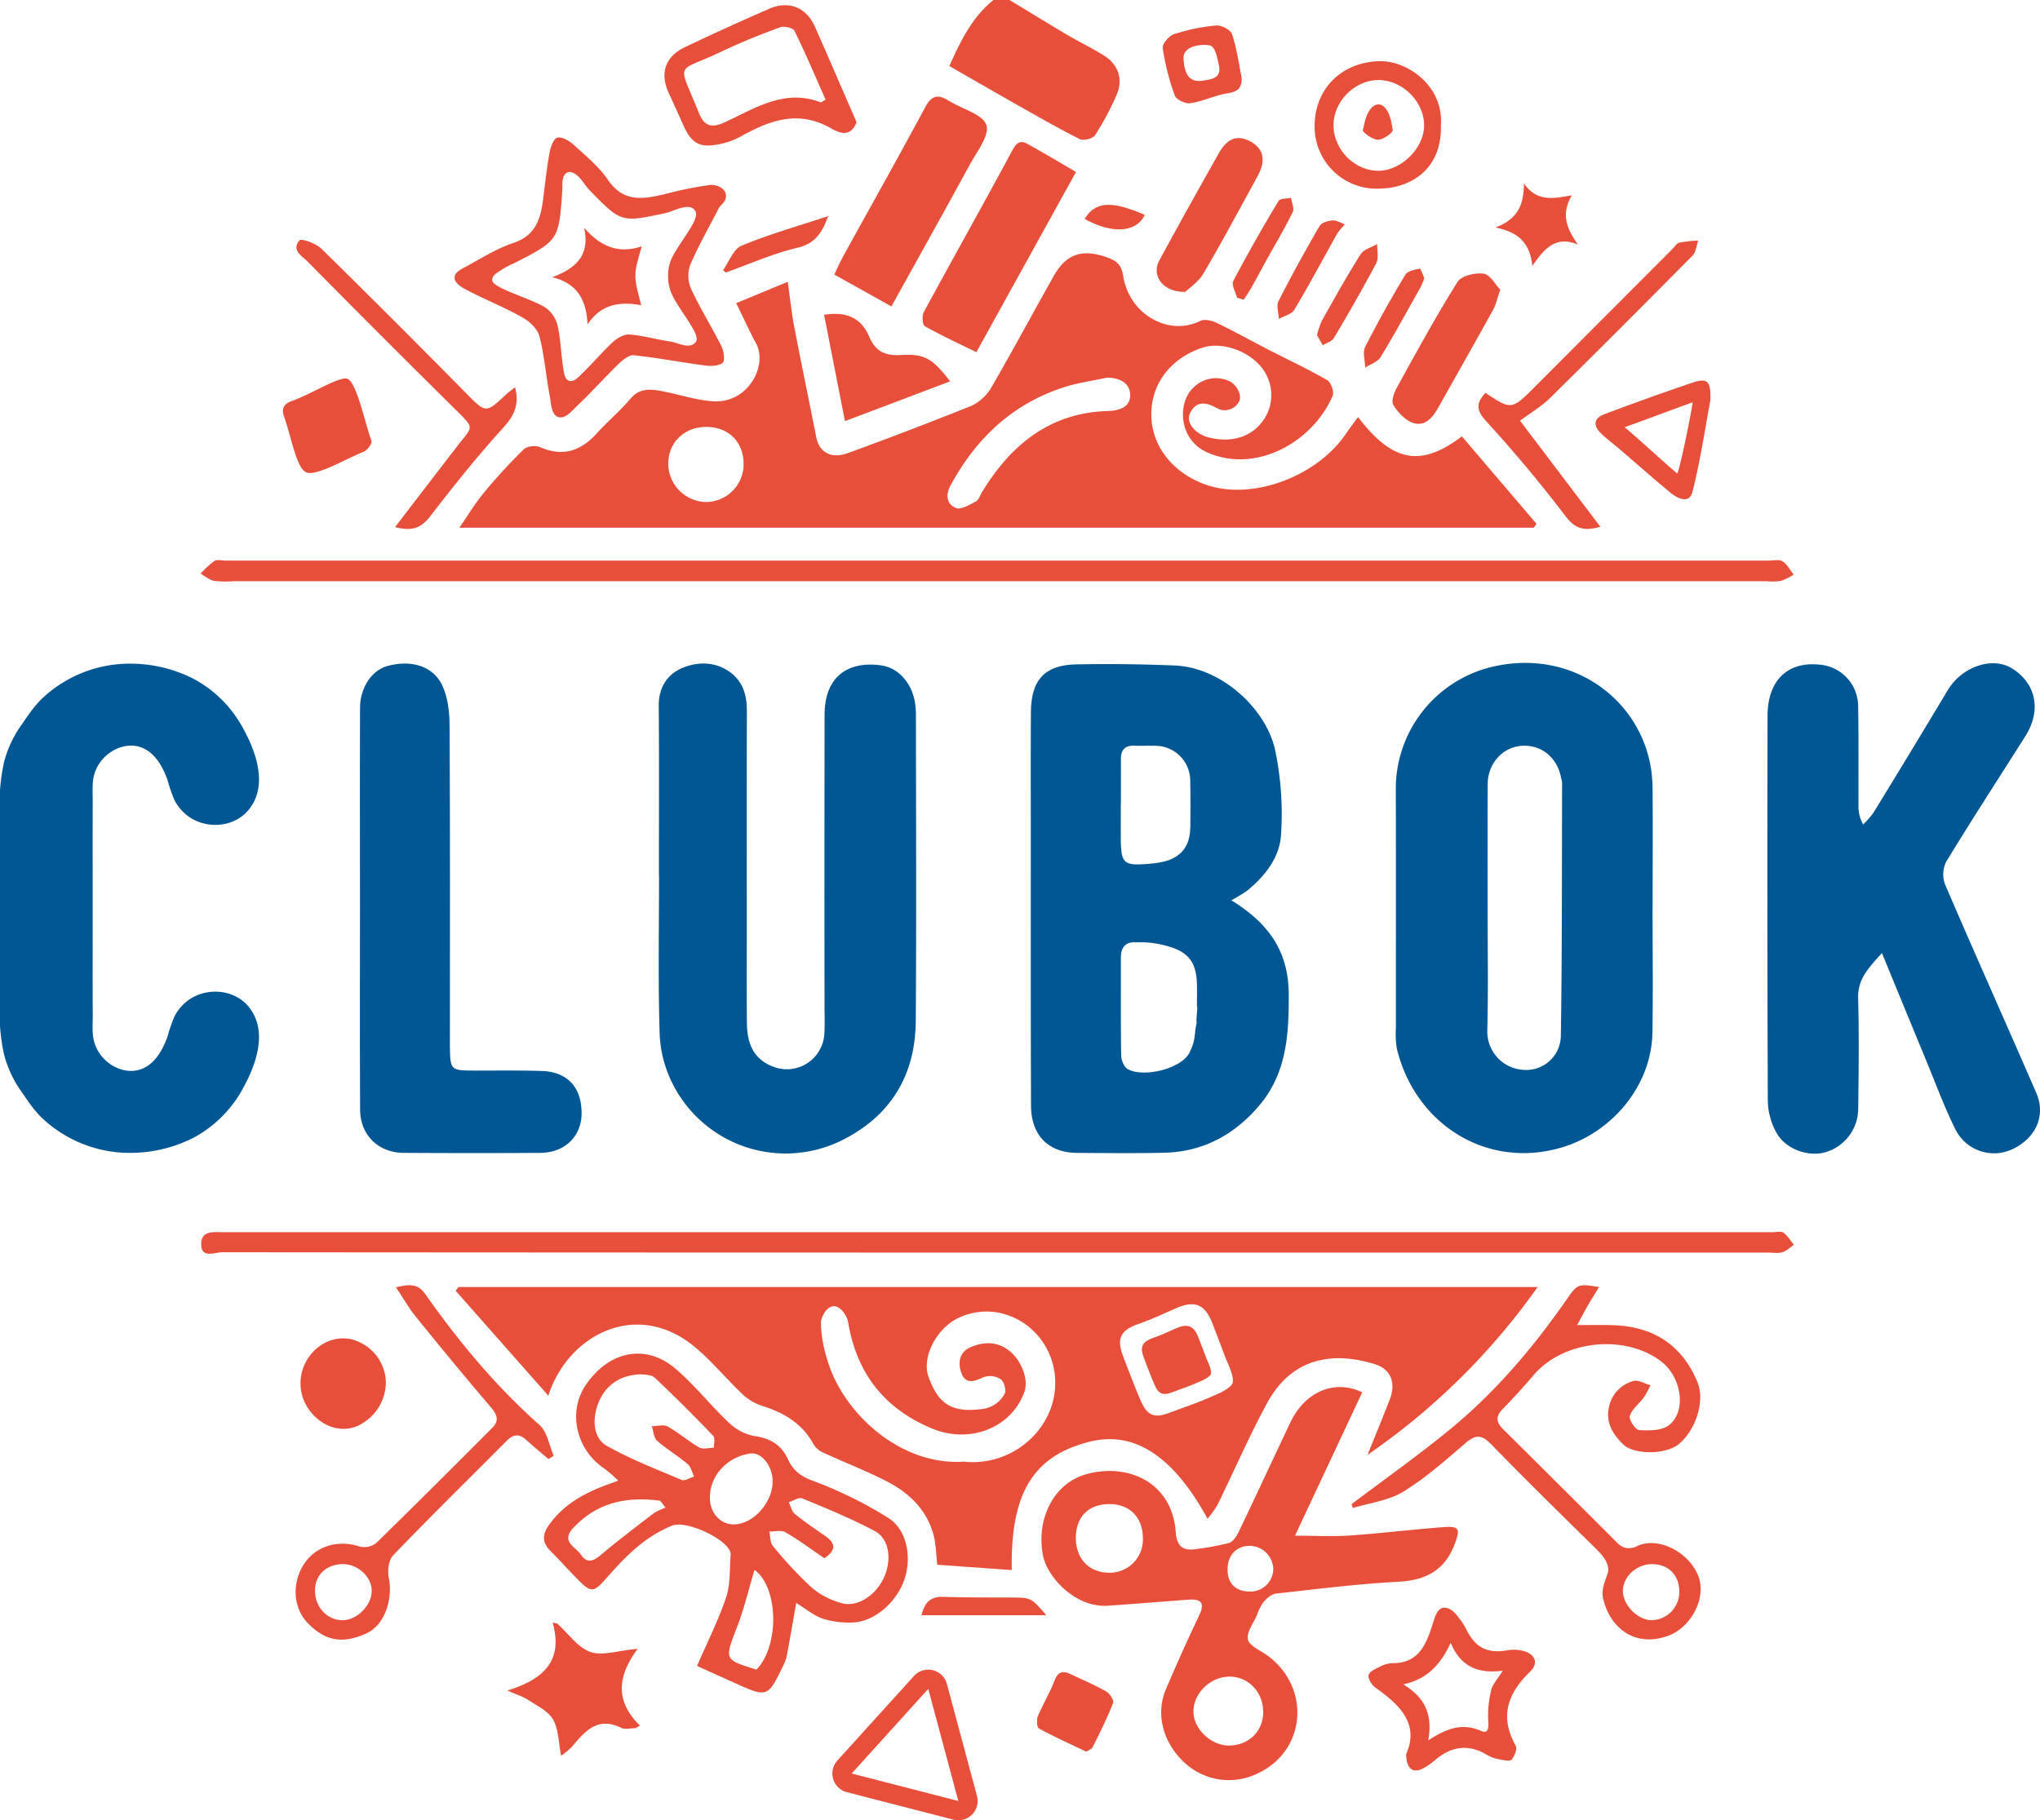 <svg xmlns="http://www.w3.org/2000/svg" width="634.52" height="566.33">
  <g fill="#e74f3a">
    <path d="M314 0c6 3.63 11.97 7.31 18 10.88 3.8 2.24 7.82 4.14 11.54 6.51 4.32 2.76 5.84 7.35 3.8 12.05a86.4 86.4 0 0 1-6.72 12.61c-.68 1.06-3.6 1.82-4.75 1.24-6.9-3.47-13.6-7.34-20.32-11.13-6.7-3.8-13.37-7.66-20.28-11.62 3.5-7.64 7-15.14 13.73-20.54zm108.4 129.76c10.69 13.99 19.48 15.74 32.3 6l23.2 27.2-.8 1.22H142.89c2.76-4 4.93-7.64 7.6-10.86a176.18 176.18 0 0 1 12.39-13.5c1.01-1 3.71-1.32 5.1-.7 7.16 3.12 12.74 1.17 17.72-4.37 3.31-3.69 7.2-6.87 10.37-10.67 2.75-3.3 6.02-3.08 9.46-2.45 5.34.99 10.58 2.77 15.95 3.2 11.25.92 17.33-11.16 13.74-17.86-2.02-3.77-3.8-7.68-6.24-12.65l16.04-6.64c.73 5.14 1.17 9.54 2 13.87 2.21 11.55 4.6 23.06 6.9 34.6.94 4.69 4.75 6.7 9.93 4.77a1268.3 1268.3 0 0 0 38.37-14.69 14.13 14.13 0 0 0 6.2-5.81c6.63-11.4 12.84-23.05 19.33-34.54 4-7.06 9-8.55 16.74-5.74 2.91 1.05 4.31 2.26 4.86 5.72 1.9 12.04 14.25 18.88 24.02 13.97 1.27-.64 3.55-.1 5.02.6 5.53 2.67 10.9 5.66 16.37 8.48 6.03 3.1 12.19 5.97 18.05 9.36 1.17.68 2.22 3.65 1.7 4.87-6.35 14.71-24.2 24.34-39.17 17.54-8.8-4-9.13-15.36-4.22-20a9.8 9.8 0 0 1 11.48-1.97c1.56.7 3.72 3.8 2.94 5.9a5.03 5.03 0 0 1-6.14 2.78 8.87 8.87 0 0 1-.87-.41c-3.26-1.81-6.43-2.48-8.4 1.61-1.38 2.9 1.65 6.53 6.06 7.57 7.5 1.79 13.83-.51 17.34-6.28a13.78 13.78 0 0 0-1-15.4c-4.3-5.5-12.7-8.3-18.74-6.24-9.77 3.34-15.73 11.21-15.69 20.74.05 9.85 6.68 17.93 16.31 21.58 14.73 5.58 35.1-2.35 43.97-15.25 1.2-1.75 2.49-3.44 4.02-5.55zm-78.17-12.26c-4.52 1-9.16 1.62-13.54 3.06-15.88 5.2-27.11 15.87-35 30.4-1.69 3.1-1.21 5.92 1.66 7.1 1.55.63 4.21-1.02 6.16-2.03.9-.46 1.3-1.87 1.9-2.86 9.02-14.79 21.13-24.8 39.32-25.3 3.56-.1 6.9-1.33 6.8-5-.1-3.8-3.38-5.4-7.3-5.37zm-112.94 26.92c.04-6.84-4.6-11.53-11.46-11.6-6.84-.07-11.9 4.7-11.97 11.27a11.95 11.95 0 0 0 11.88 12.1 11.77 11.77 0 0 0 11.55-11.77zm246.98 256a211.21 211.21 0 0 1-52.9 52.2c2.6-6.44 4.8-11.8 6.9-17.2 1.94-4.97.5-9.38-4.58-10.97-13.1-4.08-25.9-2.11-33.61 12.15-5.58 10.32-10.26 21.11-15.42 31.66a32.3 32.3 0 0 1-3.07 4.25c-10.75-19.68-22.94-27.45-36.75-23.94-17.42 4.42-24.58 15.9-24.14 39.91l-23.17-1.65c-.4-3.38-.4-6.4-1.15-9.23-2.06-7.7-7.39-12.96-14.18-16.51-6.42-3.36-13.24-5.95-19.83-9a7.13 7.13 0 0 1-3.28-2.63c-3.52-6.63-9.31-9.96-16.19-12.12a16.27 16.27 0 0 1-6.06-3.66c-5.04-4.78-9.47-10.26-14.8-14.67-17.7-14.69-39.17-4.17-45.5 15.21l-28.81-32.64.88-1.16zM299.8 454.75c15.64 1.68 29.3-10.97 28.38-25.93-.94-15.26-16.56-25.33-30.27-18.68-6.54 3.18-11.3 12.05-9.11 18.18 3.13 8.77 7.44 11.4 17.3 9.97a9.05 9.05 0 0 0 6.45-4.78c.37-.69-.02-3.57-1.38-4.45a5.95 5.95 0 0 0-5.82-.33c-2.73 1.23-4.97 1.7-6.2-1.29-1.3-3.16-.88-6.64 2.55-8.2 4.05-1.83 8.39-2.02 12.2 1 3.88 3.05 6.06 9 4.76 12.7-3.95 11.24-16.93 16.45-28.86 11.47-14.78-6.18-23.36-17.2-26-33.06-.31-1.86-2.28-5.07-4.55-4.96-2.24.11-3.91 3.52-3.92 5.3a41.1 41.1 0 0 0 2.04 11.54c4.77 16.23 22.53 32.87 42.43 31.52zm83.24-23.83c1.5-1.66-1.27-6.93-1.9-8.58-1.71-4.56-2.6-6.9-4.17-10.93-2.2-5.6-5.42-6.86-10.95-4.47-3.89 1.67-7.72 3.52-11.72 4.9-5.69 1.96-7.1 4.48-4.99 10.06 1.75 4.6 3.49 9.2 5.43 13.72 2.14 5 4.38 5.77 9.4 3.77 5.15-1.87 8.76-3.14 11.87-4.51 2.44-1.08 5.37-2.12 7.03-3.96zm-6.64-3.04c.92-1.01-.77-4.24-1.16-5.25-1.05-2.78-1.59-4.22-2.56-6.68-1.34-3.43-3.3-4.2-6.7-2.74-2.38 1.02-4.73 2.15-7.17 3-3.48 1.2-4.35 2.74-3.05 6.16 1.06 2.81 2.13 5.63 3.32 8.4 1.3 3.05 2.68 3.52 5.75 2.3 3.16-1.15 5.37-1.92 7.27-2.76 1.49-.66 3.29-1.3 4.3-2.43z"/>
    <path d="M423.7 433.2l-20.91 44.6c6.63 0 11.92.3 17.16-.07 9.78-.69 19.52-1.9 29.3-2.62 4.69-.35 4.94.7 3.27 5.17-3.1 8.27-8.96 11.38-17.58 11.84-12.72.68-25.4 2.28-38.08 3.69-1.37.15-2.81 1.44-3.81 2.56a14.66 14.66 0 0 0-2.02 3.99c-1.11 2.57-3.32 5.4-2.88 7.7.38 1.95 3.8 3.37 5.94 4.92 13.77 9.94 12.27 29.91-3.18 36.9a20.26 20.26 0 0 1-22.65-3.64c-6.51-6.12-8.88-14.95-5.64-22.6Q367.55 514 373 502.58c1.95-4.09.37-5.16-3.45-4.88-8.29.62-16.56 1.3-24.85 1.87-10.4.72-18.92-9.06-20.23-15.37-2.34-11.28 3.13-22.53 13.09-25.44 13.03-3.8 26.99 2.27 28.14 17.87.33 4.49 2.2 5.97 6.33 5.32a79.11 79.11 0 0 0 10.24-1.9c1.27-.38 2.39-2.13 3.05-3.51 5.42-11.31 10.67-22.7 16.06-34.03 4.52-9.5 13.72-13.48 22.31-9.32zm-89.06 45.28c-.02 6.46 4.1 10.79 10.29 10.83a10.29 10.29 0 0 0 10.55-10.65c.03-6.49-4.04-10.7-10.35-10.7-6.56 0-10.48 3.92-10.5 10.52zm58.26 53.88c-.16-6.21-4.82-10.86-10.74-10.71-6.05.15-11.27 5.6-10.93 11.38.3 5.24 5.76 10.16 11.14 10.05 6.27-.13 10.68-4.62 10.53-10.72zm-4.38-37.2a7.1 7.1 0 0 0 7.52-6.9 7.42 7.42 0 0 0-7.22-7.31c-4.19-.04-7 2.9-7 7.3 0 4.34 2.42 6.83 6.7 6.91zM310 389.71q-120.45 0-240.9-.1c-2.29 0-6.61 2.13-6.52-2.68.08-4.2 4-3.56 6.93-3.56h481.8c1.16 0 2.63-.4 3.42.15 1.3.93 2.18 2.48 3.23 3.77-1.19.8-2.28 1.94-3.6 2.32-1.38.4-2.97.1-4.47.1H310zm.01-208.88H72.57a30.32 30.32 0 0 1-5.98-.11c-1.49-.3-2.8-1.46-4.2-2.23a30.83 30.83 0 0 1 4.28-3.95c.83-.54 2.27-.12 3.44-.12H550c1.5 0 3.32-.46 4.42.22 1.46.9 2.35 2.71 3.48 4.13a18.92 18.92 0 0 1-3.95 1.97 19.48 19.48 0 0 1-4.48.09zm-62.35 317.89c-1.05 5.96-1.97 11.27-2.95 16.57a11.04 11.04 0 0 1-1 2.72c-4.94 10.22-4.94 10.21-15.33 5.53l-11.57-5.22c3.41-7.9 6.8-14.52 9.09-21.5 1.35-4.11.98-8.8 1.37-13.22a1.5 1.5 0 0 0-.04-.5c-1.12-4.39-13.82-10.16-18.1-8.46-8.44 3.36-14.56 9.55-20.35 16.19-4.2 4.8-4.9 4.84-9.34.3-2.77-2.84-5.41-5.78-8.22-8.58-2.55-2.55-2.64-4.97-.55-7.96 4.39-6.27 10.6-9.8 17.53-12.42 1.05-.4 2.1-.78 4.1-1.51a46.97 46.97 0 0 0-4.3-3.75c-8.88-5.87-11.5-17.77-5.7-26.16 7.22-10.44 18.55-12.78 27.74-4.97 6.02 5.12 10.97 11.5 16.75 16.93a15.59 15.59 0 0 0 7.9 4.08c4.94.7 8.33 2.75 10.4 7.23 1.56 3.4 3.87 5.26 7.77 6.7a128.68 128.68 0 0 1 23.44 11.55c5.73 3.58 7.32 12.04 5.07 18.93-2.37 7.28-9.54 13.48-16.22 13.6a27.07 27.07 0 0 1-9.21-1.18c-2.87-1-5.35-3.1-8.28-4.9zm-48.06-71.14c-6.77.07-11.44 3.52-13.58 9.16-1.92 5.06-1.4 10.8 2.72 13.11 7.42 4.14 15.4 7.27 23.25 10.58.99.42 2.6-.64 3.92-1.02-.66-1.34-1-3.06-2.06-3.94-3.02-2.55-6.5-4.59-9.45-7.21-1.06-.94-1.14-2.99-1.67-4.53 1.66-.01 3.66-.62 4.92.08 3.43 1.92 6.45 4.58 9.86 6.54 1.15.66 3 .09 4.53.08-.03-1.25.46-3-.18-3.67a476.77 476.77 0 0 0-18.2-18.11c-1.14-1.07-3.43-.92-4.06-1.07zm56.82 57.23c-4.15-2.83-8-5.7-12.14-8.1-1.27-.74-3.3-.19-4.97-.22.33 1.52.2 3.45 1.09 4.5A126.13 126.13 0 0 0 252.53 494a23.87 23.87 0 0 0 9.42 4.81c4.96 1.33 10.75-2.71 13.14-8.34 2.34-5.48 1.45-11.78-3.03-14.15-7.26-3.85-14.91-6.98-22.52-10.13-1.05-.44-2.77.74-4.19 1.18.6 1.23.89 2.85 1.85 3.63 3.07 2.5 6.37 4.73 9.63 7 3.13 2.2 3.25 4.31-.4 6.8zm-16.1-24.01c-.02-4.61-3.37-9.09-7.02-8.57-6.31.89-12.47 6.11-12.5 13.75 0 4.74 3.27 8.32 7.44 8.3 6.05-.04 12.12-6.8 12.09-13.48zm-33.3 8.28l-1.66-2.16c-10.21-1.36-19.42.36-26.97 8.36-4.12 4.37.59 5.9 2.27 8.38 1.85 2.73 3.75 2.2 6.13.2 5.39-4.55 11.02-8.81 16.62-13.1a18.15 18.15 0 0 1 3.62-1.68zm28.26 50.39c7.24-7.46 6.86-25.64-.6-31.05-1.79 5.94-3.2 12.03-5.43 17.8-3.92 10.16-4.13 10.08 6.04 13.25z"/>
    <path d="M420.4 467.98c10.38-7.86 21.07-15.38 31.1-23.67 13.87-11.48 25.46-25.16 35.74-39.94 3.49-5.01 3.55-4.97 10.14-3.95-1.2 1.97-2.3 3.65-3.3 5.39-1.02 1.76-1.97 3.57-3.54 6.45 4.39 0 7.64-.07 10.9.02 12.56.34 21.64 5.94 26.54 17.75 2.43 5.86-.53 14.86-5.77 19.23-4.06 3.4-13.94 3.35-17.24.2s-5.48-6.73-4.57-11.41a10.54 10.54 0 0 1 7.65-8.38c1.5-.45 3.52.83 5.31 1.32a31.8 31.8 0 0 1-2.1 3.83c-1.43 1.95-3.64 3.57-4.33 5.7-.36 1.13 1.74 4.33 2.87 4.4 3.1.2 7.03.23 9.27-1.48 5.63-4.3 4-15.04-2.45-19.92-11.26-8.53-30.2-6.53-39.42 4.1a213.68 213.68 0 0 1-9.74 10.7c-2.3 2.31-2.16 4.13.05 6.32q17.69 17.54 35.29 35.16a6.29 6.29 0 0 0 2.6 1.74 5.57 5.57 0 0 0 3.94-.57c6.65-3 16.14 2.07 18.95 9.5 2.55 6.74-2.34 15.89-9.42 18.46-10.8 3.93-18.41-3.03-20.29-11.84-.7-3.33 1.66-7.15 1.67-8.5.03-3.15-2.6-5.52-5.16-8.03-10.49-10.32-20.99-20.64-31.25-31.18-2.8-2.88-4.7-3.23-7.85-.53-6.27 5.38-12.52 10.96-19.51 15.24-4.56 2.8-10.43 3.47-15.7 5.09zm101.93 27.35c.06-5.19-3.32-8.67-8.45-8.7-4.85-.01-9.13 3.93-9.1 8.4.04 4.32 4.52 8.92 8.82 9.05a8.76 8.76 0 0 0 8.73-8.75zM225.64 60c.82 2.45-1.47 3.6-2.06 4.75-3 5.88-6.33 11.63-8.9 17.7a10.16 10.16 0 0 0 .26 7.4c2.84 6.12 6.46 11.89 9.48 17.93.74 1.49 1.14 4.46.35 5.1-1.25 1.03-3.68 1.07-5.53.83-7.39-.97-14.73-2.41-22.14-3.18-1.53-.16-3.54 1.58-4.9 2.9-4.27 4.14-8.22 8.62-12.55 12.7-1.66 1.58-3.8 4.35-6.03 3.6-2.2-.75-2.18-4.23-2.61-6.47-1.2-6.17-1.65-12.52-3.2-18.59-.59-2.29-3.03-4.63-5.23-5.87-5.58-3.14-11.58-5.54-17.27-8.52-1.57-.82-3.97-2.1-3.92-3.96.04-1.72 2.32-2.69 3.78-3.49 4.75-2.6 9.44-5.54 14.52-7.24 6.7-2.24 8.4-7.2 9.18-13.18.65-4.93 1.16-9.9 2.04-14.79.32-1.77 1.24-4.45 2.42-4.78 1.4-.4 3.71.95 5.05 2.17 3.78 3.44 7.87 6.78 10.71 10.94 5.23 7.64 11.9 5.82 18.87 4.16A106.66 106.66 0 0 1 221 57.54c1.4-.15 4.03.67 4.64 2.47zm-48.48-6.5a1.96 1.96 0 0 0-1.6.99c-.89 1.34-.56 3.18-.67 4.78-1.07 15.48-1.06 15.48-14.95 22.6a25.5 25.5 0 0 0-3.93 2.07c-1.04.79-3.06 1.58-2.9 3.3.23 2.43 11.4 5.37 16.45 8.39a9.7 9.7 0 0 1 3.87 5.65c.98 4.18 1.02 8.57 1.7 12.83.25 1.52.37 3.88 1.88 4.37 1.6.52 3.17-1.43 4.35-2.57 3.22-3.1 6.08-6.56 9.36-9.57 1.34-1.22 3.48-2.41 5.14-2.27 4.27.35 8.46 1.6 12.72 2.2 2.3.32 6 2.63 7.88.05 1.7-2.32-5.96-10.56-7.85-15.63a14.5 14.5 0 0 1-.13-9.22c1.8-5.07 9.45-13.04 7.8-15.8-1.78-2.97-6.68.07-9.3.63-13.74 2.94-13.71 2.99-23.52-7.03-1.99-2.04-3.46-5.51-6.3-5.78zm100.1 41.83l-17.75-9.91c.66-1.38 1.59-3.57 2.73-5.63 8.52-15.48 17.19-30.87 25.54-46.43 1.9-3.55 3.86-4.16 7.05-2.15.28.18.6.3.88.48 3.92 2.34 10.07 3.98 11.1 7.24 1.03 3.2-2.93 8.19-5.1 12.17-8.1 14.87-16.37 29.65-24.45 44.23zm57.42-41.83l-30.99 56.07c-5.67-2.8-10.98-5.23-16.05-8.1-.73-.42-.91-3.24-.3-4.37 9.12-16.82 18.5-33.5 27.56-50.35 1.25-2.34 2.43-3.17 4.5-2.06 5.05 2.74 9.98 5.73 15.28 8.81zM123.16 400.51c4.09-.98 6.77-1.21 9.1 2.1 10.43 14.8 21.92 28.65 35.54 40.73 2.42 2.14 3 6.35 4.42 9.6l-1.62 1c-2.3-1.97-4.67-3.88-6.9-5.94-2.14-1.96-4-1.84-6.02.2-11.82 11.88-23.8 23.62-35.4 35.7-1.43 1.5-1.8 4.9-1.34 7.13 1.34 6.47-1.36 14.65-6.93 17.14-6.82 3.06-12.28 2.9-18.14-3.04-4.88-4.96-5.15-12.94-1.1-18.83 3.77-5.46 10.6-7.3 17.2-5.11a6.02 6.02 0 0 0 5.09-1.15 3582.17 3582.17 0 0 0 36.07-35.82c2.24-2.23 1.49-4.12-.47-6.42a1315.3 1315.3 0 0 1-23.17-27.96c-2.25-2.77-4.04-5.91-6.33-9.33zm-16.34 86.13c-5.13-.06-8.7 3.18-8.83 7.99-.14 5.1 3.48 9.25 8.24 9.46 4.57.2 9.37-4.47 9.38-9.14.02-4.28-4.2-8.26-8.8-8.31zM266.43 38.03c-2.26 5.72-6.59 2.58-8.79 1.43-10.26-5.37-18.98-1.6-27.82 3.3a22.4 22.4 0 0 1-6.55 2.18c-5.64 1.09-8.2-.4-10.6-5.72q-2.33-5.2-4.7-10.37c-2.8-6.13-1.06-11.27 5.18-14.23q12.94-6.15 26.08-11.88c6.1-2.68 11.59-.46 14.28 5.64 4.39 9.93 8.68 19.9 12.92 29.65zM256.8 31c-3.2-7.2-6.25-14.4-9.69-21.42-.44-.91-3.18-1.55-4.4-1.1a206.84 206.84 0 0 0-18.26 7.54c-14.48 6.97-13.73 2.44-7.11 19.02 1.61 4.06 3.78 5 8.1 3 9.4-4.33 18.58-10.54 29.84-6.19.1.04.28-.14 1.52-.85zm-96.6 89.52c1.4 5.26-.22 8.78-3.71 12.6-8 8.78-15.43 18.1-22.68 27.51-2.73 3.55-5.53 4.77-10.93 3.36 6.7-8.74 12.98-16.93 19.28-25.1 4.9-6.37 5.7-5.35-.39-11.37q-23.1-22.85-45.94-45.98c-1.81-1.83-5.34-3.7-2.66-6.77.58-.67 5.15.98 6.84 2.64a4004.51 4004.51 0 0 1 44.8 44.76c6.35 6.43 6.23 6.53 12.7.47.79-.75 1.72-1.36 2.69-2.12zm301.83 1.71c8.14 5.37 8.14 5.37 15.55-2.06l42.6-42.69c.7-.7 1.34-1.8 2.17-1.99a43.04 43.04 0 0 1 5.85-.65c-.55 1.57-.66 3.57-1.72 4.64q-21.99 22.27-44.26 44.26c-2.83 2.78-6.35 4.84-9.43 7.15l24.98 33c-5.3 1.5-7.94.51-10.88-3.36a425.37 425.37 0 0 0-24.77-29.65c-3.25-3.56-2.72-5.72-.1-8.65zM197.66 537.67c-1.48 0-3.21.5-4.4-.08-7.27-3.6-11.25.9-15.25 5.76a26.96 26.96 0 0 1-3.48 2.9c-.82-4.15-.77-8.22-2.51-11.28-1.5-2.64-4.97-4.24-7.72-6.08-1.47-.98-3.24-1.5-6.48-2.94 11.01-3.38 17.5-9.07 14.07-21.13l1.43.29c3.38 3.06 6.3 7.38 10.26 8.83 3.66 1.34 8.44-.4 14.76-.95-6.65 8.92-6.71 16.63.71 23.88zM466.65 90.15c-1.02 2.9-1.4 4.74-2.26 6.3-5.66 10.22-11.42 20.38-17.15 30.56-1.74 3.1-4.2 5.84-7.88 4.5-2.4-.87-4.6-3.26-5.98-5.53-.7-1.15.2-3.76 1.06-5.32 6.13-11.1 12.2-22.25 18.93-32.98 1.2-1.9 5.5-2.9 8.1-2.53 2.01.28 3.62 3.38 5.18 5zm-97.94.65c-7.07.19-10.63-5.15-8.13-9.74q9.14-16.81 18.57-33.46c2.69-4.73 5.89-5.71 9.83-3.55 4.03 2.2 4.85 5.87 2.24 10.64-5.56 10.17-11.03 20.39-16.89 30.38-1.53 2.6-4.33 4.46-5.62 5.73zm79.45-51.76c.43 12.86-8.5 19.53-19.38 19.66a19.3 19.3 0 0 1-19.87-20.12c.33-11.24 8.5-19.13 19.92-19.54 8.88-.32 20.3 7.74 19.33 20zm-33.38-.16c-.02 7.73 6.63 14.4 14.21 14.24 6.93-.15 13.82-6.98 13.96-13.85.15-7.54-6.66-14.4-14.27-14.36-7.3.03-13.88 6.66-13.9 13.97zm-119.26 79.77l-32.7 12.37-6.5-33.08c6.8-1.08 11.48.85 14 6.72 2.1 4.88 5.1 6.07 10.01 5.79 7.3-.42 9.73 1.1 15.19 8.2z"/>
    <path d="M120.02 430.04a15.06 15.06 0 0 1-8.75 13.57c-5.43 2.39-11.26 0-14.76-4.5a14.09 14.09 0 0 1-.99-16.06c2.83-4.69 8.2-7.59 13.68-6.38a14.14 14.14 0 0 1 10.82 13.37zm411.99-305.59c-1.65 8.77-3.1 18.77-5.57 28.51-.99 3.94-4.59 2.19-6.83.35-5.37-4.42-10.58-9.06-15.86-13.59-1.9-1.62-3.92-3.1-5.71-4.82-2.58-2.46-2.42-4.77 1.09-6.07a856.52 856.52 0 0 1 27.37-9.8c4.6-1.52 5.67-.46 5.51 5.42zm-10.34 22.88c.54-.34 3.68-15.03 4.83-22.16-7.13 2.53-13.97 5.18-21.16 7.74 5.73 4.92 11.63 10.4 16.33 14.42zM95.35 147c-3.15-1.13-4.85-11.54-6.95-17.23-.77-2.07-.6-3.99 2.34-5 5.68-1.95 15.01-7.86 17.33-6.92 2.82 1.14 5.27 13.03 7.46 19.35.27.78-1.23 2.86-2.33 3.3-5.64 2.27-14.61 7.64-17.85 6.5zm242.53 397.99c-5.04-2.42-9.97-4.63-14.71-7.21-.65-.35-.8-2.7-.36-3.77 1.56-3.78 3.73-7.32 5.19-11.13 1.07-2.81 2.58-3.15 4.95-2.03 3.72 1.75 7.52 3.36 11.08 5.38 1.12.63 2.52 2.76 2.2 3.57-1.84 4.72-4.13 9.26-6.38 13.8-.29.6-1.22.88-1.97 1.38zm48.3-520.95c.16 3.07-.9 4.44-4.17 4.95-3.98.62-7.77 2.5-11.75 3.12-1.53.23-4.4-1.12-4.86-2.4a75.93 75.93 0 0 1-3.75-14.77c-.19-1.3 1.99-3.81 3.55-4.32a59.9 59.9 0 0 1 13.06-2.69c1.62-.14 4.48 1.33 4.94 2.68 1.46 4.32 2.06 8.93 2.98 13.43zm-12.26 1.09c3.02-.44 6.15-.8 5.18-4.95-.52-2.24-1.06-5.71-2.85-6.05-2.52-.49-8.42.06-8.12 4.24.2 2.9.8 7.48 5.79 6.75zm100.07 31.92c3.93 5.68 8.83 4.86 14.91 3.7-3.53 6.05-1.48 10.52 1.89 15.33-6.86-2.82-10.38 1.14-14.17 6.66-.71-7.01-4.24-10.55-11.5-11.96 7.25-2.65 8.88-7.51 8.87-13.73zm-30.98 29.48a25.2 25.2 0 0 1-1.08 2.68c-4.12 7.33-8.14 14.72-12.51 21.9-.92 1.5-3.16 2.2-4.79 3.26-.04-2.19-.86-4.77.01-6.49a357.27 357.27 0 0 1 12.48-22.4c.7-1.17 2.9-1.57 4.5-1.9.26-.06.98 2.05 1.4 2.95zM416.72 71.6c-.37.53-.78 1.02-1.09 1.58-4.32 7.76-8.5 15.6-13.06 23.21-.84 1.4-3.16 1.9-4.8 2.83-.07-1.87-.83-4.1-.09-5.55 4.01-7.9 8.3-15.68 12.76-23.35.6-1.04 2.59-1.63 3.99-1.74 1.25-.1 2.57.76 3.86 1.2zm-7.09 32.61a28.18 28.18 0 0 1 1.58-4.53c3.9-6.92 7.77-13.88 12.01-20.59.97-1.52 3.4-2.13 5.15-3.16-.07 2.02.52 4.4-.32 6a535.49 535.49 0 0 1-13.2 23.3c-.61 1.03-2.27 1.46-3.44 2.17zm-24.85-11.57c-.45-1.76-1.82-4-1.2-5.2A515.74 515.74 0 0 1 397.7 62.5c.48-.8 2.54-.66 3.86-.95.21 1.5 1.07 3.33.52 4.46-2.38 4.88-5.18 9.55-7.81 14.3-1.69 3.05-3.32 6.12-5.02 9.14-.73 1.3-1.59 2.52-2.39 3.77zm-98.15 409.9c.95-4.16 2.97-5.84 6.76-5.72 6.98.2 13.96.2 20.93.21 6.37.02 6.37-.01 11.12 5.5zM224.9 84.05c1.88-2.61 3.21-6.54 5.74-7.6 8.4-3.51 17.23-5.99 26.96-9.22-2.15 5.9-4.51 8.65-9.66 9.87-7.58 1.8-14.82 5.06-22.2 7.7zM337.38 68.1c3.37-5.46 8.33-5.71 18.7-1.25-2.6 5.48-10.12 6.06-18.7 1.25zM473.5 513.58a11.53 11.53 0 0 0-4.45-.17c-6.74 1.26-10.43-1.1-13.13-6.8a17.58 17.58 0 0 0-1.3-2.11c-1.09-1.32-2.69-4.3-5.43-4.3-2.33 0-3.12 3.69-3.8 5.81-2 6.14-4.46 11.43-12.16 11.44a9.08 9.08 0 0 0-3.83 1c-1.4.7-3.41 1.54-3.7 2.69-.29 1.09.99 3.12 2.14 3.94 7.62 5.4 13.71 11.31 9.52 20.68.13 4.7 2.16 6.03 5.27 4.43a19.68 19.68 0 0 0 3.66-2.54c5.11-4.34 10.48-5.2 16.38-1.57a11.3 11.3 0 0 0 3.73 1.3c1.27.24 3.23.7 3.75.1.93-1.08 1.84-3.37 1.3-4.33-5.1-9.11-2.52-16.3 4.53-23.12 2.78-2.68 1.36-5.6-2.47-6.45zm-9.66 12.19a32.42 32.42 0 0 0-.97 8.85c.07 2.11.51 5.1-2.2 3.91-5.72-2.5-10.48-.95-16.44 2.96 1.49-8.23-1.15-13.42-7.76-17.44 7.5-1.6 11.7-6.33 14.75-12.94 3.06 7.3 8.31 9.71 16.18 8.68-1.66 2.7-3.13 4.21-3.56 5.98zm-165.76 40.56a5.99 5.99 0 0 1-1.5-.19l-33.17-8.55a6 6 0 0 1-2.95-9.84l23.82-26.31a6 6 0 0 1 10.24 2.47l9.36 34.87a6 6 0 0 1-5.8 7.55zm-33.17-14.55l33.17 8.55-9.35-34.87-23.82 26.32zM171.78 86.25c7.31-2.75 11.82-6.75 9.91-15.38 5.12 5.88 10.72 8.18 17.91 5.77-2.6 9-2.6 9-.16 18.31-6.45-1.12-12.34-.55-16.7 5.98-.33-7.59-3.15-12.75-10.96-14.68zm258.16-53.43c2.34 1.5 2.81 4.97 3.25 7.61.14.82-2.97 3.06-4.6 3.05-1.66 0-4.85-2.34-4.69-3.01.65-2.7 1.2-6.2 3.65-7.67a2.42 2.42 0 0 1 2.4.02z"/>
  </g>
  <path fill="#015794" d="M514 244.87c-.25-24.96-23.66-44.11-50.7-37.2a39 39 0 0 0-29.15 38.19c.07 24.64.01 49.29.03 73.94a28.06 28.06 0 0 0 .3 6.47c5.61 23.24 27.6 37.51 50.89 30.85 15.96-4.57 28.3-19.29 28.6-35.81.21-12.99.04-25.98.04-38.97h.02c0-12.49.1-24.98-.02-37.47zm-28.52 77.49a10.75 10.75 0 0 1-11.6 10.5 11.92 11.92 0 0 1-11.27-12.07c.32-12.8.1-25.61.1-38.42s-.04-25.61.02-38.42c.02-6.28 4.46-11.3 10.25-11.88 6.26-.6 11.43 3.52 12.6 10.05a8.63 8.63 0 0 1 .3 1.46c-.09 26.26.02 52.53-.4 78.78zm147.88 17.66c-9.39-21.65-19.07-43.18-28.37-64.86a8.92 8.92 0 0 1 .37-7.1c8-13.12 16.37-26.01 24.6-39 5.1-8.06 3.36-16.56-4.3-21.19-6.15-3.7-15.54-.34-19.84 6.87a3901.74 3901.74 0 0 1-23.1 38.11 27.6 27.6 0 0 1-3.2 3.65 11.09 11.09 0 0 1-1.46-5.8c-.04-10.33.08-20.66-.1-31a13.01 13.01 0 0 0-11.9-12.9c-10.08-1.1-16.25 4.95-16.28 15.85q-.15 59.97.08 119.95a21.18 21.18 0 0 0 2.7 9.84c2.95 5.26 10.13 7.65 15.49 5.96a14.17 14.17 0 0 0 9.93-13.4c.13-11.5.29-23-.03-34.48-.16-5.85 3.16-9.3 7.4-14 4.9 11.9 9.34 22.72 13.8 33.51 2.97 7.16 5.63 14.47 9.08 21.39a13.41 13.41 0 0 0 17.76 6.1c7.28-3.47 10.43-10.45 7.37-17.5zM284.42 217.65c-1.3-5.82-5.44-9.97-10.38-10.64-10.98-1.49-17.54 4.15-17.56 15.3q-.07 45.25-.02 90.5c0 3 .13 6.01-.06 9a11.7 11.7 0 0 1-15.38 10.26c-5.77-2-8.6-6.23-8.7-13.59-.11-10-.03-20-.04-30 0-22.33-.05-44.66.03-67 .02-4.92-1.01-9.22-5.17-12.3-4.62-3.4-10-3.34-14.72-1.44s-7.57 6.03-7.52 11.76c.14 17.67.05 35.33.05 53h.04c0 16.5-.33 33.01.2 49.5a37.7 37.7 0 0 0 4.15 15.44 39.34 39.34 0 0 0 52.1 17.54c15.49-7.54 23.29-20.3 23.4-37.38.22-31.5.08-63 .05-94.5a25.38 25.38 0 0 0-.47-5.45zM168.43 333.2c-7.32-.23-14.65-.08-21.98-.13-5.98-.03-6.39-.45-6.5-6.6-.03-1.5-.01-3-.01-4.5 0-32.15.08-64.29-.11-96.43-.03-4.2-.57-8.8-2.37-12.49-2.94-5.95-9.69-7.79-16.88-5.86-4.93 1.33-8.58 6.68-8.6 13.16-.07 20.65-.02 41.3-.02 61.95 0 20.98-.07 41.97.05 62.95.04 7.9 5.67 13.38 13.52 13.43q21.23.14 42.46.01c7.58-.04 12.77-5 12.9-12.05.13-8.24-4.29-13.18-12.46-13.44zM383 280.1a47.13 47.13 0 0 0 4.92-3c5.55-4.53 10.11-10.33 10.52-17.31a96.87 96.87 0 0 0-1.85-26.56c-2.88-12.78-16.57-25.48-31.05-26.17a502.2 502.2 0 0 0-30.46-.36c-10.03.13-14.33 4.66-14.42 14.87-.1 12.5-.04 24.98-.04 37.48 0 28.31-.04 56.63.07 84.94.04 9.3 5.42 14.65 14.35 14.7 8.99.05 17.99.16 26.98-.04 12.12-.27 21.92-5.56 29.67-14.71 8.51-10.06 9.22-22.08 9.16-34.6-.07-12.66-5.5-21.63-17.85-29.23zm-34.39-29.95h.03c0-4.65.02-9.3 0-13.94-.03-2.86 1.22-4.32 4.2-4.2 2.48.1 4.98-.1 7.46.07a10.86 10.86 0 0 1 9.9 10.37c.11 4.98.1 9.96.03 14.94-.09 6.21-3.17 9.76-9.29 10.9-.81.15-1.63.28-2.46.36-9.36.85-9.87.38-9.88-9.03l.01-9.47zm23.63 67.86c-1 4.75-.18 5.14-2.22 9.4-2.47 5.17-14.48 7.98-19.3 5.18-1.11-.65-1.96-2.7-1.99-4.13-.17-10.14-.07-20.29-.1-30.43 0-3.25 1.4-5.11 4.8-4.84a29.48 29.48 0 0 1 9.76 1.2c6.54 1.8 8.9 5.1 9.1 11.7.07 2.33.01 4.66.01 7 .31.06-.38 4.86-.06 4.92zM32 236.13c2.8-3.18 7.46-5.06 11.63-3.7 4.47 1.48 7 6.08 8.48 10.25a48.6 48.6 0 0 0 2.14 6.23 14.6 14.6 0 0 0 3.36 4.3c5.71 5 15.3 4.6 20.03-1.63 5.64-7.4 2.06-17.5-1.91-24.76a37.76 37.76 0 0 0-15.55-15.64 43.4 43.4 0 0 0-24.1-4.47 39.78 39.78 0 0 0-22.68 10.32c-3.04 2.82-5.22 6.4-7.61 9.78a35.88 35.88 0 0 0-4.55 10.36A61.6 61.6 0 0 0 0 246v73.18A61.6 61.6 0 0 0 1.24 328a35.88 35.88 0 0 0 4.54 10.36c2.4 3.4 4.57 6.96 7.62 9.78a39.78 39.78 0 0 0 22.67 10.32 43.4 43.4 0 0 0 24.1-4.47 37.76 37.76 0 0 0 15.55-15.64c3.98-7.27 7.55-17.35 1.92-24.76-4.74-6.23-14.32-6.63-20.04-1.63a14.6 14.6 0 0 0-3.35 4.3 48.6 48.6 0 0 0-2.14 6.23c-1.48 4.17-4.01 8.77-8.48 10.24-4.17 1.37-8.83-.51-11.64-3.69a12.36 12.36 0 0 1-2.84-5.49c-.55-2.51-.3-5.26-.3-7.82-.07-11.02-.02-22.04-.02-33.06v-.17c0-11.02-.05-22.04.01-33.06.02-2.56-.24-5.31.31-7.82a12.36 12.36 0 0 1 2.84-5.5z"/>
</svg>
